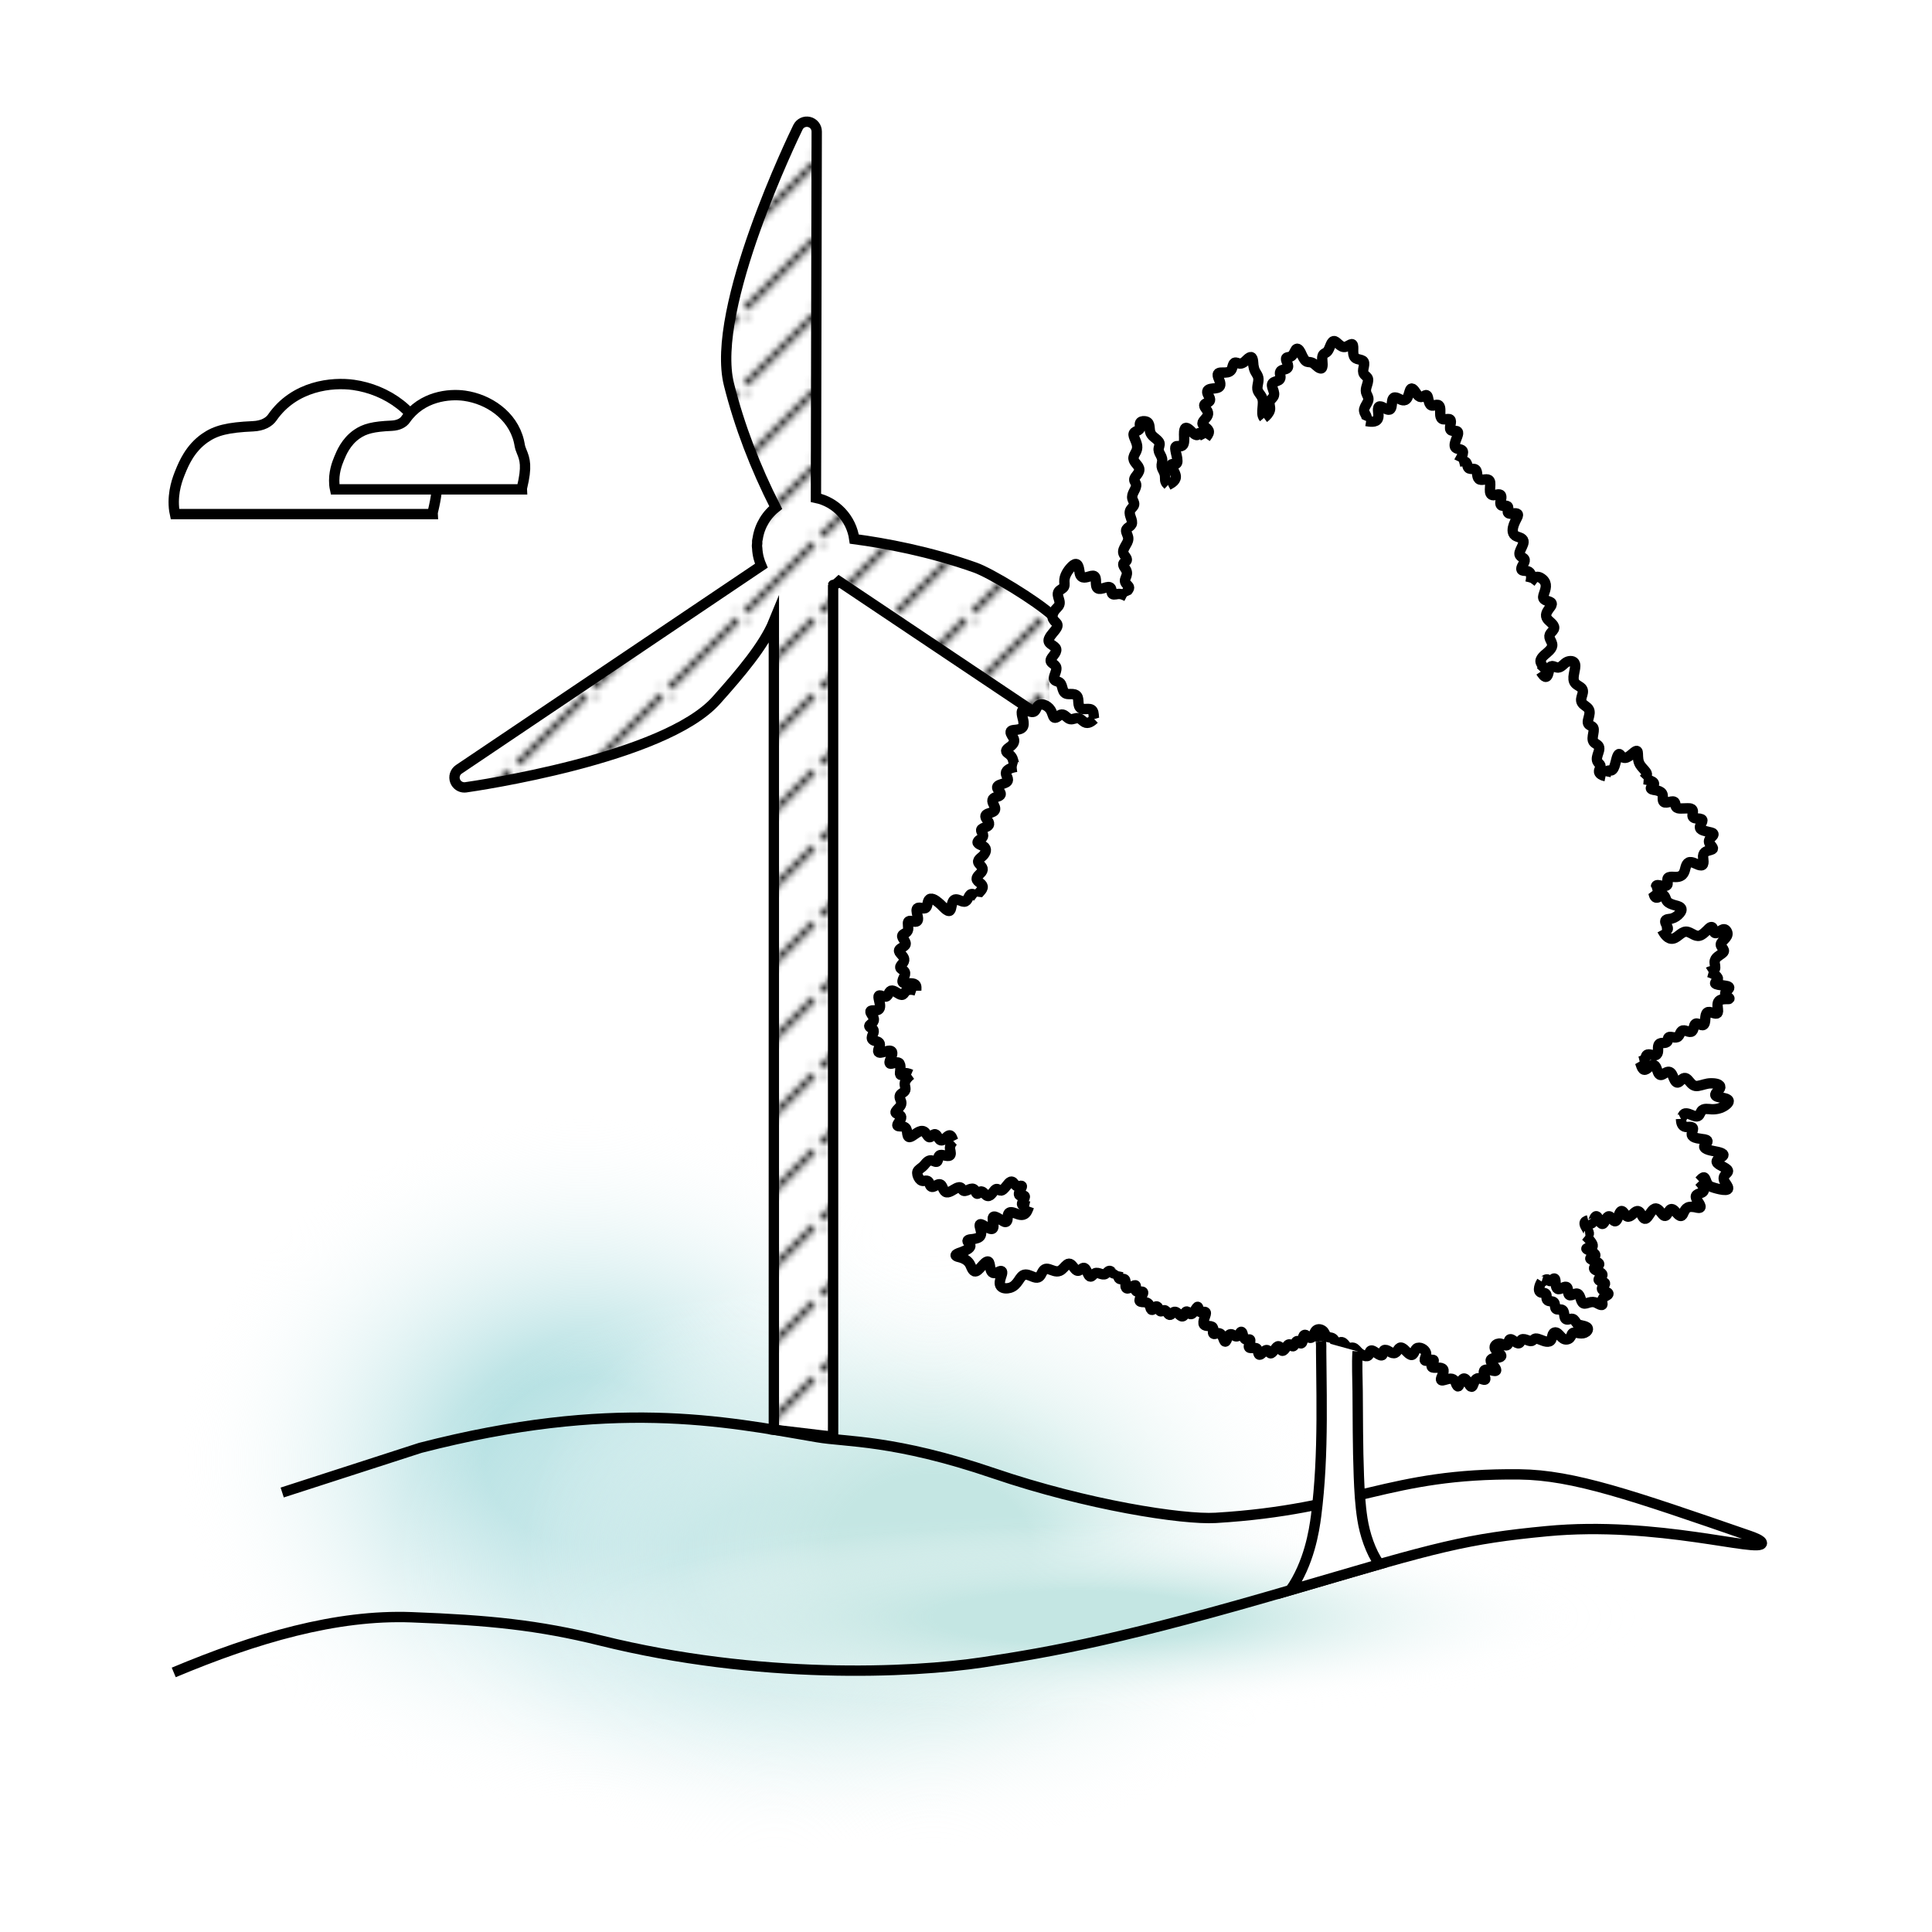 <?xml version="1.0" encoding="UTF-8"?> <!-- Generator: Adobe Illustrator 23.0.6, SVG Export Plug-In . SVG Version: 6.00 Build 0) --> <svg xmlns="http://www.w3.org/2000/svg" xmlns:xlink="http://www.w3.org/1999/xlink" version="1.1" id="Layer_1" x="0px" y="0px" viewBox="0 0 280 280" style="enable-background:new 0 0 280 280;" xml:space="preserve"> <style type="text/css"> .st0{fill:none;} .st1{fill:url(#SVGID_1_);} .st2{fill:url(#SVGID_2_);} .st3{fill:url(#SVGID_3_);} .st4{fill:url(#SVGID_4_);} .st5{fill:url(#SVGID_5_);} .st6{fill:url(#SVGID_6_);} .st7{fill:url(#SVGID_7_);} .st8{fill:url(#SVGID_8_);} .st9{fill:#FFFFFF;stroke:#000000;stroke-width:1.5;stroke-miterlimit:10;} .st10{fill:url(#SVGID_9_);stroke:#000000;stroke-width:1.5;stroke-miterlimit:10;} .st11{fill:url(#SVGID_10_);stroke:#000000;stroke-width:1.5;stroke-miterlimit:10;} .st12{fill:none;stroke:#000000;stroke-width:1.5;stroke-miterlimit:10;} .st13{fill:#FFFFFF;stroke:#000000;stroke-width:1.5;stroke-linejoin:round;stroke-miterlimit:10;} .st14{fill:#FFFFFF;stroke:#000000;stroke-width:1.5;stroke-linecap:round;stroke-linejoin:round;stroke-miterlimit:10;} .st15{fill:#FFFFFF;stroke:#000000;stroke-width:1.5;stroke-linejoin:bevel;stroke-miterlimit:10;} .st16{fill:url(#SVGID_11_);stroke:#000000;stroke-width:1.5;stroke-miterlimit:10;} .st17{fill:url(#SVGID_12_);stroke:#000000;stroke-width:1.5;stroke-miterlimit:10;} .st18{fill:url(#SVGID_13_);stroke:#000000;stroke-width:1.5;stroke-miterlimit:10;} .st19{fill:url(#SVGID_14_);stroke:#000000;stroke-width:1.5;stroke-miterlimit:10;} .st20{fill:url(#SVGID_15_);stroke:#000000;stroke-width:1.5;stroke-miterlimit:10;} .st21{fill:url(#SVGID_16_);stroke:#000000;stroke-width:1.5;stroke-miterlimit:10;} .st22{fill:url(#SVGID_17_);} .st23{fill:url(#SVGID_18_);} .st24{fill:url(#SVGID_19_);} .st25{fill:url(#SVGID_20_);} .st26{fill:url(#SVGID_21_);} .st27{fill:url(#SVGID_22_);} .st28{fill:url(#SVGID_23_);} .st29{fill:url(#SVGID_24_);} .st30{fill:url(#SVGID_25_);} .st31{fill:#FFFFFF;} .st32{fill:none;stroke:#000000;stroke-width:1.5;stroke-linecap:round;stroke-linejoin:round;stroke-miterlimit:10;} .st33{fill:url(#SVGID_26_);stroke:#000000;stroke-width:1.5;stroke-linecap:round;stroke-linejoin:round;stroke-miterlimit:10;} .st34{fill:url(#SVGID_27_);} .st35{fill:url(#SVGID_28_);} .st36{fill:url(#SVGID_29_);} .st37{fill:url(#SVGID_30_);} .st38{fill:url(#SVGID_31_);stroke:#000000;stroke-width:1.5;stroke-linecap:round;stroke-linejoin:round;stroke-miterlimit:10;} .st39{fill:url(#SVGID_32_);} .st40{fill:url(#SVGID_33_);} .st41{fill:url(#SVGID_34_);} .st42{fill:url(#SVGID_35_);} .st43{fill:url(#SVGID_36_);stroke:#000000;stroke-width:1.5;stroke-linecap:round;stroke-linejoin:round;stroke-miterlimit:10;} .st44{fill:url(#);stroke:#000000;stroke-width:1.5;stroke-linecap:round;stroke-linejoin:round;stroke-miterlimit:10;} .st45{fill:url(#SVGID_37_);} .st46{fill:url(#SVGID_38_);} .st47{fill:url(#SVGID_39_);} .st48{fill:url(#SVGID_40_);} .st49{fill:url(#SVGID_41_);stroke:#000000;stroke-width:1.5;stroke-linecap:round;stroke-linejoin:round;stroke-miterlimit:10;} .st50{fill:url(#SVGID_42_);} .st51{fill:url(#SVGID_43_);} .st52{fill:url(#SVGID_44_);} .st53{fill:url(#SVGID_45_);} .st54{fill:url(#SVGID_46_);stroke:#000000;stroke-width:1.5;stroke-miterlimit:10;} .st55{fill:url(#SVGID_47_);} .st56{fill:url(#SVGID_48_);} .st57{fill:url(#SVGID_49_);} .st58{fill:url(#SVGID_50_);} .st59{fill:url(#SVGID_51_);stroke:url(#SVGID_52_);stroke-miterlimit:10;} .st60{fill:url(#SVGID_53_);} .st61{fill:url(#SVGID_54_);} .st62{fill:url(#SVGID_55_);} .st63{fill:url(#SVGID_56_);} .st64{fill:url(#SVGID_57_);} .st65{fill:none;stroke:#231F20;stroke-width:1.5;stroke-linecap:round;stroke-linejoin:round;stroke-miterlimit:10;} .st66{fill:url(#SVGID_58_);stroke:#000000;stroke-width:1.5;stroke-miterlimit:10;} .st67{fill:url(#SVGID_59_);} .st68{fill:url(#SVGID_60_);} .st69{fill:url(#SVGID_61_);} .st70{fill:url(#SVGID_62_);} .st71{fill:url(#SVGID_63_);stroke:#000000;stroke-width:1.5;stroke-miterlimit:10;} .st72{fill:url(#SVGID_64_);} .st73{fill:url(#SVGID_65_);} .st74{fill:url(#SVGID_66_);} .st75{fill:url(#SVGID_67_);} .st76{fill:url(#New_Pattern_Swatch_4_copy_2);stroke:#000000;stroke-width:1.5;stroke-miterlimit:10;} .st77{fill:url(#SVGID_68_);} .st78{fill:url(#SVGID_69_);} .st79{fill:url(#SVGID_70_);} .st80{fill:url(#SVGID_71_);} .st81{fill:url(#SVGID_72_);stroke:#000000;stroke-width:1.5;stroke-linecap:round;stroke-linejoin:round;stroke-miterlimit:10;} .st82{fill:url(#SVGID_73_);stroke:#000000;stroke-width:1.5;stroke-linejoin:round;stroke-miterlimit:10;} .st83{fill:url(#SVGID_74_);stroke:#000000;stroke-width:1.5;stroke-linecap:round;stroke-linejoin:round;stroke-miterlimit:10;} .st84{fill:url(#SVGID_75_);stroke:#000000;stroke-width:1.5;stroke-linecap:round;stroke-linejoin:round;stroke-miterlimit:10;} .st85{fill:url(#SVGID_81_);} .st86{fill:url(#SVGID_82_);} .st87{fill:url(#SVGID_83_);} .st88{fill:url(#SVGID_84_);} .st89{fill:url(#SVGID_85_);} .st90{fill:url(#SVGID_86_);} .st91{fill:url(#SVGID_87_);} .st92{fill:url(#SVGID_88_);} .st93{fill:url(#New_Pattern_Swatch_4_copy_2);stroke:#000000;stroke-width:1.5;stroke-linecap:round;stroke-linejoin:round;stroke-miterlimit:10;} .st94{fill:url(#SVGID_89_);} .st95{fill:url(#SVGID_90_);} .st96{fill:url(#SVGID_91_);} .st97{fill:url(#SVGID_92_);} .st98{fill:url(#SVGID_93_);} .st99{fill:url(#SVGID_94_);} .st100{fill:url(#SVGID_95_);} .st101{fill:url(#SVGID_96_);} .st102{fill:none;stroke:#202556;stroke-width:1.5;stroke-linecap:round;stroke-linejoin:round;stroke-miterlimit:10;} .st103{fill:url(#SVGID_99_);} .st104{fill:url(#SVGID_100_);} .st105{fill:url(#SVGID_101_);} .st106{fill:url(#SVGID_102_);} .st107{fill:url(#SVGID_103_);} .st108{fill:url(#SVGID_104_);} .st109{fill:url(#SVGID_105_);} .st110{fill:url(#SVGID_106_);} .st111{fill:url(#SVGID_107_);stroke:#000000;stroke-width:1.5;stroke-linecap:round;stroke-linejoin:round;stroke-miterlimit:10;} .st112{fill:url(#SVGID_108_);stroke:#000000;stroke-width:1.5;stroke-linecap:round;stroke-linejoin:round;stroke-miterlimit:10;} .st113{fill:url(#SVGID_109_);} .st114{fill:url(#SVGID_110_);} .st115{fill:url(#SVGID_111_);} .st116{fill:url(#SVGID_112_);} .st117{fill:#FFFFFF;stroke:#000000;stroke-width:1.5;stroke-linecap:square;stroke-linejoin:round;stroke-miterlimit:10;} .st118{fill:url(#New_Pattern_Swatch_4_copy_2);stroke:#000000;stroke-width:1.5;stroke-linecap:square;stroke-miterlimit:10;} .st119{fill:none;stroke:#000000;stroke-width:1.5;stroke-linecap:square;stroke-linejoin:round;stroke-miterlimit:10;} </style> <pattern x="-300" width="10.111" height="10.111" patternUnits="userSpaceOnUse" id="New_Pattern_Swatch_4_copy_2" viewBox="0 -10.111 10.111 10.111" style="overflow:visible;"> <g> <rect x="0" y="-10.111" class="st0" width="10.111" height="10.111"></rect> <polygon points="10.111,-9.571 10.111,-10.111 9.571,-10.111 0,-0.54 0,0 0.54,0 "></polygon> <g> <polygon points="0,-9.576 0.535,-10.111 0,-10.111 "></polygon> <polygon points="9.573,0 10.111,0 10.111,-0.537 "></polygon> </g> </g> </pattern> <rect class="st0" width="280" height="280"></rect> <g> <radialGradient id="SVGID_1_" cx="2062.595" cy="143.711" r="59.298" gradientTransform="matrix(-1 0 0 0.851 2147.12 89.407)" gradientUnits="userSpaceOnUse"> <stop offset="0" style="stop-color:#AFDEE0"></stop> <stop offset="0.241" style="stop-color:#AFDEE0"></stop> <stop offset="1" style="stop-color:#FFFFFF;stop-opacity:0"></stop> </radialGradient> <ellipse class="st1" cx="84.526" cy="211.646" rx="59.298" ry="50.439"></ellipse> <radialGradient id="SVGID_2_" cx="2034.869" cy="-85.016" r="55.378" gradientTransform="matrix(-1 0 0 0.74 2147.12 290.478)" gradientUnits="userSpaceOnUse"> <stop offset="0" style="stop-color:#AFDEE0"></stop> <stop offset="0.241" style="stop-color:#AFDEE0"></stop> <stop offset="1" style="stop-color:#FFFFFF;stop-opacity:0"></stop> </radialGradient> <ellipse class="st2" cx="112.251" cy="227.536" rx="55.378" ry="40.999"></ellipse> <radialGradient id="SVGID_3_" cx="2011.897" cy="-89.429" r="59.298" gradientTransform="matrix(-1 0 0 0.74 2147.12 290.478)" gradientUnits="userSpaceOnUse"> <stop offset="0" style="stop-color:#C4E6E3"></stop> <stop offset="0.241" style="stop-color:#C4E6E3"></stop> <stop offset="1" style="stop-color:#FFFFFF;stop-opacity:0"></stop> </radialGradient> <ellipse class="st3" cx="135.223" cy="224.269" rx="59.298" ry="43.902"></ellipse> <radialGradient id="SVGID_4_" cx="1585.949" cy="-4345.344" r="66.484" gradientTransform="matrix(-1.3 0 0 0.239 2217.811 1272.904)" gradientUnits="userSpaceOnUse"> <stop offset="0" style="stop-color:#C4E6E3"></stop> <stop offset="0.241" style="stop-color:#C4E6E3"></stop> <stop offset="0.833" style="stop-color:#F9FCFC;stop-opacity:0.035"></stop> <stop offset="1" style="stop-color:#FFFFFF;stop-opacity:0"></stop> </radialGradient> <ellipse class="st4" cx="155.376" cy="235.632" rx="86.458" ry="15.87"></ellipse> </g> <g> <g> <path class="st9" d="M152.544,89.219c-2.387-2.181-8.961-6.16-11.198-6.955c-6.646-2.363-13.095-3.545-17.535-4.137 c-0.416-2.974-2.65-5.37-5.56-5.975l0.114-53.079c0.003-0.668-0.455-1.246-1.107-1.397c-0.649-0.153-1.316,0.165-1.61,0.764 c-0.523,1.068-12.77,26.294-9.998,37.295c1.509,5.998,3.799,11.982,6.764,17.811c-0.12,0.094-0.23,0.202-0.341,0.305 c-0.176,0.159-0.341,0.322-0.5,0.497c-0.15,0.163-0.29,0.332-0.425,0.512c-0.137,0.185-0.269,0.374-0.389,0.572 c-0.118,0.194-0.224,0.389-0.322,0.592c-0.105,0.212-0.195,0.431-0.279,0.653c-0.075,0.211-0.143,0.423-0.198,0.643 c-0.065,0.24-0.113,0.483-0.149,0.73c-0.02,0.12-0.059,0.228-0.072,0.35c-0.012,0.118,0.009,0.231,0.003,0.347 c-0.009,0.121-0.036,0.236-0.036,0.357c0,0.126,0.03,0.243,0.036,0.367c0.01,0.243,0.036,0.48,0.072,0.717 c0.036,0.233,0.081,0.458,0.14,0.686c0.059,0.22,0.126,0.436,0.201,0.649c0.059,0.156,0.108,0.316,0.176,0.468l-43.831,29.506 c-0.553,0.373-0.777,1.077-0.536,1.701c0.215,0.559,0.75,0.92,1.337,0.92c0.064,0,0.132-0.006,0.198-0.014 c1.179-0.166,28.752-4.154,36.311-12.611c3.485-3.899,6.912-7.939,8.342-11.445v117.158l8.588,1.022V84.777 c0-0.013,0.176-0.023,0.176-0.035c0.068-0.049,0.231-0.087,0.295-0.14c0.101-0.081,0.223-0.182,0.315-0.267 c0.026-0.022,0.074-0.038,0.095-0.059l30.578,20.48"></path> </g> </g> <g> <g> <pattern id="SVGID_5_" xlink:href="#New_Pattern_Swatch_4_copy_2" patternTransform="matrix(1 0 0 1 0.939 12.675)"> </pattern> <path class="st5" d="M151.82,89.522c-2.387-2.181-8.236-6.463-10.473-7.258c-6.646-2.363-13.095-3.545-17.535-4.137 c-0.416-2.974-2.65-5.37-5.56-5.975l0.114-53.079c0.003-0.668-0.455-1.246-1.107-1.397c-0.649-0.153-1.316,0.165-1.61,0.764 c-0.523,1.068-12.77,26.294-9.998,37.295c1.509,5.998,3.799,11.982,6.764,17.811c-0.12,0.094-0.23,0.202-0.341,0.305 c-0.176,0.159-0.341,0.322-0.5,0.497c-0.15,0.163-0.29,0.332-0.425,0.512c-0.137,0.185-0.269,0.374-0.389,0.572 c-0.118,0.194-0.224,0.389-0.322,0.592c-0.105,0.212-0.195,0.431-0.279,0.653c-0.075,0.211-0.143,0.423-0.198,0.643 c-0.065,0.24-0.113,0.483-0.149,0.73c-0.02,0.12-0.059,0.228-0.072,0.35c-0.012,0.118,0.009,0.231,0.003,0.347 c-0.009,0.121-0.036,0.236-0.036,0.357c0,0.126,0.03,0.243,0.036,0.367c0.01,0.243,0.036,0.48,0.072,0.717 c0.036,0.233,0.081,0.458,0.14,0.686c0.059,0.22,0.126,0.436,0.201,0.649c0.059,0.156,0.108,0.316,0.176,0.468l-43.831,29.506 c-0.553,0.373-0.777,1.077-0.536,1.701c0.215,0.559,0.75,0.92,1.337,0.92c0.064,0,0.132-0.006,0.198-0.014 c1.179-0.166,28.752-4.154,36.311-12.611c3.485-3.899,6.912-7.939,8.342-11.445v117.158l8.588,1.022V84.777 c0-0.013,0.176-0.023,0.176-0.035c0.068-0.049,0.231-0.087,0.295-0.14c0.101-0.081,0.223-0.182,0.315-0.267 c0.026-0.022,0.074-0.038,0.095-0.059l30.578,20.48"></path> </g> </g> <path class="st12" d="M25.18,242.382c11.887-4.985,23.533-8.412,34.483-7.998c11.216,0.424,18.313,1.124,27.393,3.374 c22.948,5.686,44.898,4.732,55.4,3.153c10.191-1.532,20.68-3.43,45.767-10.812c20.238-5.955,24.322-7.08,35.948-8.191 c16.046-1.533,31.011,3.227,31.176,1.745c0.047-0.423-1.282-0.892-1.83-1.081c-16.981-5.87-25.471-8.805-33.287-8.893 c-19.068-0.213-23.906,5.093-44.046,6.303c-4.747,0.285-18.613-1.841-32.156-6.458c-14.456-4.928-21.436-4.52-25.546-5.232 c-13.712-2.375-29.732-5.625-57.556,1.539l-20.026,6.476"></path> <g> <path class="st9" d="M25.359,74.504h37.346c-0.006-0.11-0.002-0.216,0.022-0.317c1.041-4.279,0.602-5.66-0.073-7.275 c-0.427-1.023-0.33-1.16-0.551-2.074c-1.255-5.193-6.088-8.379-10.856-9.054c-3.065-0.434-8.561,0.078-11.796,4.736 c-0.459,0.66-1.378,1.198-2.785,1.26c-3.663,0.161-5.386,0.596-6.965,1.697c-2.173,1.516-3.085,3.744-3.548,4.872 c-0.395,0.964-1.148,2.862-0.938,5.257C25.239,73.867,25.287,74.171,25.359,74.504z"></path> <path class="st9" d="M48.564,70.922h27.069c-0.004-0.08-0.001-0.157,0.016-0.23c0.754-3.101,0.436-4.102-0.053-5.273 c-0.31-0.742-0.239-0.841-0.399-1.503c-0.91-3.764-4.413-6.073-7.869-6.562c-2.222-0.314-6.205,0.057-8.55,3.433 c-0.332,0.479-0.999,0.868-2.019,0.913c-2.655,0.117-3.904,0.432-5.048,1.23c-1.575,1.099-2.236,2.713-2.571,3.532 c-0.286,0.699-0.832,2.075-0.68,3.81C48.477,70.46,48.511,70.681,48.564,70.922z"></path> </g> <g id="SPLINE_1687_"> <path class="st9" d="M246.239,171.192c0.175-0.165,0.347-0.42,0.568-0.525c0.218-0.109,0.297,0.069,0.373,0.254 c0.185,0.466,0.274,0.849,0.773,1.061c0.297,0.126,2.439,0.81,2.502,0.261c0.036-0.311-0.397-0.76-0.525-1.028 c-0.208-0.44-0.139-0.73,0.205-1.067c0.238-0.231,0.459-0.426,0.145-0.694c-0.297-0.254-0.684-0.403-1.011-0.605 c-0.208-0.129-0.601-0.35-0.443-0.644c0.172-0.321,0.621-0.423,0.866-0.671c0.42-0.423-0.922-0.618-1.153-0.674 c-0.311-0.076-1.656-0.245-1.547-0.753c0.05-0.241,0.595-0.539,0.443-0.79c-0.119-0.202-0.654-0.218-0.849-0.251 c-0.387-0.066-0.876-0.102-1.206-0.334c-0.446-0.311-0.017-0.753-0.017-1.147c0-0.403-0.783-0.221-1.048-0.254 c-0.598-0.083-0.668-0.671-0.694-1.173"></path> </g> <g id="SPLINE_1686_"> <path class="st9" d="M243.615,162.154c0.162-0.083,0.205-0.357,0.284-0.506c0.116-0.212,0.258-0.307,0.502-0.288 c0.466,0.04,0.879,0.337,1.335,0.426c0.562,0.109,0.592-0.373,0.833-0.747c0.317-0.489,1.048-0.288,1.533-0.274 c0.681,0.017,1.335-0.142,1.904-0.529c0.245-0.169,0.783-0.588,0.397-0.879c-0.321-0.238-0.853-0.248-1.229-0.34 c-0.284-0.069-0.74-0.159-0.525-0.535c0.162-0.284,0.76-0.648,0.658-1.024c-0.119-0.443-1.028-0.459-1.368-0.456 c-0.651,0.007-1.219,0.274-1.851,0.377c-0.585,0.096-0.896-0.225-1.243-0.644c-0.307-0.37-0.592-0.717-1.044-0.35 c-0.235,0.188-0.598,0.737-0.912,0.41c-0.281-0.291-0.37-0.77-0.575-1.114c-0.271-0.449-0.568-0.416-0.998-0.172 c-0.182,0.102-0.413,0.297-0.634,0.284c-0.221-0.013-0.324-0.231-0.403-0.41c-0.129-0.288-0.254-1.054-0.674-1.048 c-0.453,0.01-0.753,0.582-1.173,0.694c-0.496,0.135-0.621-0.886-0.793-1.186"></path> </g> <g id="SPLINE_1685_"> <path class="st9" d="M237.637,153.846c0.274-0.066,0.601-0.175,0.773-0.42c0.139-0.195,0.109-0.522,0.377-0.598 c0.393-0.109,0.995,0.327,1.332-0.007c0.307-0.301,0.093-0.942,0.228-1.319c0.202-0.568,0.849-0.195,1.226-0.466 c0.205-0.149,0.093-0.41,0.188-0.605c0.106-0.218,0.373-0.149,0.572-0.122c0.225,0.03,0.496,0.096,0.717,0.013 c0.245-0.089,0.337-0.337,0.443-0.552c0.089-0.178,0.175-0.38,0.387-0.43c0.238-0.056,0.522,0.086,0.747,0.149 c0.185,0.05,0.423,0.119,0.588-0.017c0.172-0.135,0.208-0.42,0.268-0.618c0.046-0.159,0.089-0.4,0.248-0.486 c0.212-0.116,0.519,0.073,0.717,0.142c0.205,0.073,0.393,0.132,0.532-0.073c0.165-0.241,0.139-0.654,0.172-0.932 c0.03-0.245,0.053-0.595,0.264-0.76c0.198-0.155,0.476-0.056,0.691,0.007c0.34,0.099,0.863,0.347,0.879-0.185 c0.013-0.436-0.175-0.948,0.033-1.362c0.208-0.41,0.806-0.403,1.2-0.416c0.063-0.003,0.373,0.026,0.413-0.036 c0.063-0.099-0.178-0.225-0.248-0.281c-0.139-0.112-0.347-0.268-0.354-0.466c-0.01-0.228,0.238-0.413,0.38-0.562 c0.112-0.119,0.284-0.261,0.152-0.413c-0.096-0.109-0.35-0.139-0.482-0.165c-0.443-0.089-0.945-0.079-1.371-0.238 c-0.436-0.165,0.311-0.469,0.271-0.78c-0.063-0.499-0.945-0.849-1.348-0.962"></path> </g> <g id="SPLINE_1684_"> <path class="st9" d="M247.633,140.881c0.248-0.155,0.717-0.139,0.882-0.403c0.165-0.268-0.02-0.724-0.017-1.018 c0.01-0.77,0.747-0.948,1.216-1.401c0.499-0.482-0.595-0.823-0.258-1.391c0.311-0.522,1.216-0.988,0.796-1.712 c-0.446-0.763-1.087,0.245-1.59,0.284c-0.479,0.036-0.218-0.985-0.691-0.879c-0.215,0.05-0.43,0.327-0.582,0.469 c-0.251,0.241-0.509,0.499-0.813,0.671c-0.734,0.41-1.259-0.231-1.93-0.436c-0.849-0.264-1.381,0.76-2.128,0.952 c-0.783,0.202-1.328-0.671-1.642-1.246"></path> </g> <g id="SPLINE_1683_"> <path class="st9" d="M240.882,134.768c0.278-0.033,0.929,0.175,0.826-0.288c-0.069-0.317-0.36-0.608-0.37-0.939 c-0.013-0.38,0.651-0.337,0.905-0.403c0.466-0.122,0.905-0.413,1.21-0.79c0.185-0.228,0.377-0.575,0.112-0.816 c-0.241-0.218-0.644-0.281-0.945-0.37c-0.373-0.116-0.787-0.245-1.034-0.565c-0.159-0.208-0.254-0.81-0.529-0.886 c-0.357-0.096-0.664,0.456-1.028,0.383c-0.35-0.073-0.334-0.737-0.516-0.978"></path> </g> <g id="SPLINE_1682_"> <path class="st9" d="M239.514,129.11c0.155-0.043,0.35-0.119,0.449-0.254c0.122-0.165-0.01-0.288,0.043-0.443 c0.079-0.228,0.456-0.102,0.641-0.076c0.241,0.033,0.525,0.106,0.77,0.05c0.344-0.076,0.274-0.4,0.248-0.681 c-0.02-0.235-0.043-0.473,0.212-0.572c0.281-0.109,0.654-0.033,0.948-0.033c0.714,0,1.107-0.225,1.332-0.909 c0.135-0.413,0.205-1.203,0.763-1.243c0.585-0.04,1.074,0.466,1.642,0.466c0.516,0,0.235-1.008,0.258-1.325 c0.056-0.717,0.635-0.753,1.2-0.945c0.185-0.063,0.288-0.119,0.195-0.314c-0.135-0.284-0.463-0.459-0.529-0.787 c-0.063-0.301,0.175-0.529,0.364-0.73c0.119-0.129,0.37-0.317,0.241-0.502c-0.099-0.142-0.43-0.182-0.582-0.221 c-0.274-0.069-0.555-0.122-0.82-0.218c-0.188-0.066-0.443-0.162-0.506-0.373c-0.086-0.281,0.162-0.595,0.268-0.839 c0.079-0.185,0.142-0.35-0.076-0.446c-0.271-0.122-0.621-0.059-0.905-0.126c-0.783-0.182-0.036-0.948-0.476-1.322 c-0.155-0.132-0.436-0.119-0.625-0.119c-0.334-0.003-0.671,0.036-1.005,0.026c-0.238-0.007-0.525-0.017-0.668-0.238 c-0.142-0.221-0.017-0.611-0.284-0.747c-0.403-0.202-1.411,0.473-1.59-0.135c-0.102-0.354,0.059-0.747-0.152-1.081 c-0.165-0.258-0.506-0.354-0.783-0.426c-0.188-0.05-0.664-0.066-0.8-0.228c-0.149-0.175,0.238-0.377,0.34-0.506 c0.473-0.592-1.067-0.853-1.411-0.879"></path> </g> <g id="SPLINE_1681_"> <path class="st9" d="M238.215,112.937c0.33-0.35,0.664-0.598,0.33-1.061c-0.271-0.373-0.625-0.671-0.866-1.067 c-0.294-0.489-0.291-1.024-0.311-1.576c-0.013-0.344-0.076-0.529-0.406-0.314c-0.519,0.34-1.315,1.358-1.94,0.704 c-0.155-0.162-0.334-0.532-0.522-0.221c-0.182,0.297-0.241,0.697-0.337,1.028c-0.102,0.354-0.198,0.866-0.476,1.134 c-0.218,0.208-0.446,0.04-0.681,0.149c-0.245,0.112-0.271,0.558-0.314,0.78"></path> </g> <g id="SPLINE_1680_"> <path class="st9" d="M232.693,112.494c-0.38-0.079-1.034-0.297-0.945-0.793c0.04-0.215,0.198-0.403,0.215-0.625 c0.017-0.218-0.139-0.334-0.278-0.479c-0.344-0.37-0.278-0.727-0.145-1.183c0.102-0.35,0.354-0.872,0.172-1.233 c-0.192-0.38-0.734-0.41-0.856-0.863c-0.112-0.426,0.063-0.905,0.102-1.332c0.017-0.169,0.033-0.373-0.053-0.529 c-0.109-0.202-0.34-0.254-0.525-0.36c-0.406-0.238-0.238-0.684-0.145-1.061c0.106-0.423,0.258-0.922-0.02-1.309 c-0.248-0.347-0.694-0.499-0.929-0.853c-0.502-0.75,0.664-1.652-0.235-2.29c-0.327-0.235-0.747-0.406-0.915-0.8 c-0.175-0.41-0.059-0.925,0.017-1.345c0.066-0.373,0.205-0.836,0.102-1.213c-0.135-0.496-0.747-0.473-1.13-0.307 c-0.453,0.195-0.81,0.82-1.325,0.833c-0.453,0.01-0.932-0.529-1.203,0.063c-0.162,0.35-0.139,0.905-0.4,1.2 c-0.304,0.344-0.763-0.456-0.905-0.668"></path> </g> <g id="SPLINE_1679_"> <path class="st9" d="M223.294,97.349c0.268-0.291,0.403-0.539,0.218-0.912c-0.135-0.278-0.337-0.522-0.205-0.843 c0.218-0.529,0.863-0.899,1.239-1.305c0.185-0.198,0.383-0.433,0.413-0.711c0.04-0.36-0.192-0.677-0.324-0.995 c-0.122-0.301-0.112-0.532,0.083-0.8c0.172-0.235,0.506-0.476,0.525-0.79c0.03-0.489-0.72-0.922-0.978-1.272 c-0.403-0.555-0.089-1.044,0.261-1.533c0.126-0.175,0.344-0.4,0.364-0.621c0.023-0.248-0.218-0.33-0.413-0.403 c-0.225-0.086-0.516-0.139-0.697-0.311c-0.212-0.202-0.119-0.492-0.036-0.737c0.261-0.773,0.552-1.507-0.149-2.151 c-0.241-0.221-0.598-0.42-0.939-0.347c-0.4,0.089-0.625,0.529-0.853,0.826"></path> </g> <g id="SPLINE_1678_"> <path class="st9" d="M221.801,84.444c0.109-0.43,0.231-1.107-0.093-1.477c-0.155-0.178-0.403-0.212-0.625-0.235 c-0.159-0.02-0.473,0.003-0.568-0.162c-0.155-0.264,0.307-0.856,0.397-1.1c0.215-0.568-0.188-0.568-0.545-0.872 c-0.337-0.288-0.043-0.796,0.099-1.117c0.142-0.327,0.482-0.876,0.268-1.233c-0.221-0.37-0.816-0.393-1.147-0.628 c-0.516-0.37-0.367-1.097-0.185-1.609c0.112-0.317,0.274-0.611,0.423-0.915c0.066-0.139,0.254-0.44,0.126-0.592 c-0.225-0.268-0.932,0.046-1.243-0.083c-0.463-0.195,0.076-0.787-0.215-1.048c-0.274-0.248-0.896,0.165-1.028-0.317 c-0.106-0.39,0.238-0.863,0.076-1.236c-0.152-0.347-0.796-0.056-1.074-0.05c-0.942,0.026-0.274-1.56-0.572-2.075 c-0.261-0.456-1.008-0.043-1.408-0.188c-0.492-0.178-0.327-0.935-0.525-1.315c-0.281-0.535-1.051,0.086-1.256-0.582 c-0.076-0.248-0.083-0.539-0.327-0.684c-0.261-0.155-0.658-0.076-0.932-0.003"></path> </g> <g id="SPLINE_1677_"> <path class="st9" d="M211.447,66.906c0.165-0.337,0.912-1.378,0.406-1.685c-0.34-0.208-0.988-0.089-1.024-0.621 c-0.033-0.453,0.238-0.939,0.373-1.358c0.053-0.162,0.142-0.387,0.106-0.562c-0.05-0.235-0.294-0.225-0.492-0.231 c-0.195-0.007-0.476,0.026-0.598-0.165s-0.033-0.519-0.007-0.724c0.026-0.188,0.102-0.453,0.033-0.641 c-0.083-0.228-0.317-0.192-0.522-0.178c-0.225,0.017-0.525,0.093-0.73-0.04c-0.195-0.122-0.231-0.387-0.254-0.595 c-0.04-0.34,0.096-1.104-0.198-1.352c-0.36-0.297-0.925,0.311-1.272-0.142c-0.139-0.182-0.188-0.44-0.245-0.658 c-0.043-0.175-0.069-0.512-0.215-0.638c-0.165-0.142-0.36,0.046-0.516,0.129c-0.254,0.132-0.463,0.145-0.687-0.04 c-0.344-0.284-0.502-0.81-0.872-1.051c-0.34-0.221-0.443,0.413-0.516,0.638c-0.119,0.36-0.261,0.981-0.724,1.021 c-0.479,0.043-0.863-0.406-1.325-0.41c-0.443-0.003-0.416,0.704-0.459,1.011c-0.026,0.205-0.043,0.509-0.195,0.668 c-0.162,0.169-0.397,0.086-0.588,0.01c-0.248-0.099-1.015-0.674-1.16-0.235c-0.169,0.512,0.155,1.107-0.069,1.619 c-0.264,0.608-1.196,0.423-1.705,0.34"></path> </g> <g id="SPLINE_1676_"> <path class="st9" d="M197.99,61.027c0.182-0.387,0.093-0.658-0.112-1.008c-0.202-0.347-0.251-0.615-0.079-0.988 c0.135-0.301,0.337-0.572,0.456-0.882c0.149-0.383,0.007-0.651-0.165-0.995c-0.367-0.737,0.122-1.289,0.182-2.022 c0.03-0.35-0.172-0.506-0.413-0.717c-0.297-0.261-0.337-0.532-0.281-0.909c0.043-0.291,0.152-0.598,0.119-0.896 c-0.036-0.334-0.301-0.406-0.588-0.479c-0.264-0.066-0.572-0.112-0.763-0.324c-0.215-0.235-0.228-0.608-0.238-0.909 c-0.01-0.271,0.036-0.575-0.03-0.839c-0.063-0.258-0.225-0.192-0.42-0.096c-0.288,0.142-0.578,0.357-0.915,0.327 c-0.344-0.033-0.621-0.314-0.869-0.525c-0.145-0.126-0.37-0.367-0.588-0.327c-0.254,0.05-0.387,0.446-0.476,0.644 c-0.122,0.278-0.221,0.595-0.416,0.839c-0.208,0.261-0.598,0.284-0.707,0.625c-0.178,0.542,0.093,1.153-0.069,1.695 c-0.159,0.525-0.991-0.377-1.193-0.525c-0.304-0.221-0.519-0.225-0.879-0.261c-0.41-0.04-0.615-0.522-0.79-0.843 c-0.149-0.278-0.35-0.899-0.658-1.044c-0.254-0.116-0.364,0.221-0.463,0.406c-0.152,0.291-0.307,0.608-0.634,0.727 c-0.248,0.093-0.674,0.017-0.615,0.387c0.079,0.496,0.658,1.157-0.063,1.408c-0.245,0.086-0.638,0.093-0.77,0.357 c-0.169,0.33,0.155,0.753-0.05,1.084c-0.175,0.284-0.611,0.304-0.882,0.449c-0.314,0.172-0.311,0.43-0.225,0.75 c0.099,0.364,0.33,0.773,0.235,1.16c-0.089,0.357-0.443,0.532-0.588,0.849c-0.185,0.406,0.119,0.869-0.003,1.299 c-0.129,0.453-0.499,0.843-0.866,1.12"></path> </g> <g id="SPLINE_1675_"> <path class="st9" d="M183.179,60.567c-0.311-0.367-0.228-0.968-0.195-1.408c0.04-0.522,0.139-1.114-0.106-1.603 c-0.241-0.489-0.681-0.77-0.651-1.368c0.026-0.562,0.297-1.14,0.059-1.689c-0.102-0.241-0.264-0.453-0.383-0.684 c-0.139-0.271-0.208-0.558-0.254-0.859c-0.036-0.238-0.013-1.094-0.311-1.196c-0.284-0.099-0.8,0.545-1.001,0.691 c-0.195,0.139-0.4,0.258-0.648,0.248c-0.218-0.007-0.542-0.225-0.75-0.129c-0.288,0.132-0.314,0.78-0.482,1.034 c-0.278,0.423-0.8,0.39-1.252,0.393c-0.33,0.003-0.787-0.026-0.717,0.423c0.066,0.423,0.344,0.793,0.367,1.226 c0.056,0.945-1.457,0.42-1.837,0.948c-0.218,0.301,0.218,0.829,0.314,1.117c0.175,0.512-0.258,0.575-0.618,0.78 c-0.486,0.271,0.132,0.787,0.288,1.107c0.271,0.565-0.205,0.925-0.525,1.332c-0.126,0.159-0.261,0.34-0.178,0.549 c0.086,0.212,0.327,0.357,0.492,0.499c0.178,0.155,0.403,0.337,0.406,0.595c0.007,0.34-0.314,0.661-0.492,0.925"></path> </g> <g id="SPLINE_1674_"> <path class="st9" d="M174.705,63.492c-0.132-0.258-0.377-0.532-0.635-0.671c-0.079-0.04-0.185-0.099-0.278-0.066 c-0.132,0.05-0.142,0.231-0.264,0.284c-0.311,0.132-0.856-0.539-1.064-0.711c-0.238-0.195-0.658-0.562-0.787-0.089 c-0.126,0.459-0.04,0.991-0.059,1.464c-0.02,0.44-0.036,0.985-0.598,0.978c-0.182-0.003-0.486-0.116-0.625,0.053 c-0.112,0.132-0.05,0.41-0.026,0.558c0.076,0.499,0.264,0.998,0.264,1.507c0,0.182-0.02,0.36-0.202,0.443 c-0.169,0.079-0.572-0.059-0.687,0.093c-0.102,0.132,0.119,0.443,0.175,0.552c0.162,0.304,0.354,0.605,0.446,0.942 c0.215,0.777-0.509,1.163-1.091,1.474"></path> </g> <g id="SPLINE_1673_"> <path class="st9" d="M169.279,70.296c-0.34-0.324-0.44-0.545-0.426-1.018c0.013-0.459-0.093-0.767-0.314-1.167 c-0.198-0.36-0.225-0.615-0.135-1.018c0.102-0.456,0.01-0.76-0.212-1.17c-0.178-0.327-0.34-0.625-0.251-1.008 c0.079-0.347,0.231-0.621-0.02-0.935c-0.406-0.509-1.094-0.753-1.246-1.447c-0.139-0.638,0.063-1.434-0.829-1.487 c-0.248-0.017-0.565,0.03-0.634,0.304c-0.079,0.301,0.159,0.621-0.086,0.886c-0.188,0.202-0.502,0.231-0.701,0.42 c-0.228,0.215-0.132,0.496-0.033,0.753c0.261,0.681,0.615,1.249,0.291,1.98c-0.126,0.281-0.324,0.549-0.393,0.853 c-0.076,0.327,0.076,0.585,0.271,0.839c0.182,0.238,0.426,0.469,0.522,0.76c0.112,0.337-0.063,0.628-0.254,0.899 c-0.145,0.208-0.413,0.469-0.44,0.737c-0.03,0.327,0.317,0.535,0.278,0.886c-0.073,0.671-0.73,1.2-0.549,1.917 c0.069,0.268,0.304,0.555,0.251,0.846c-0.053,0.291-0.364,0.489-0.509,0.734c-0.39,0.641,0.238,1.272,0.195,1.927 c-0.043,0.631-1.024,0.611-0.82,1.315c0.099,0.337,0.301,0.644,0.281,1.011c-0.023,0.37-0.251,0.701-0.426,1.015 c-0.182,0.321-0.39,0.684-0.271,1.064c0.096,0.307,0.466,0.582,0.492,0.896c0.03,0.321-0.43,0.334-0.509,0.608 c-0.083,0.291,0.284,0.671,0.403,0.912c0.202,0.41,0.116,0.724-0.059,1.124c-0.162,0.38-0.159,0.625,0.132,0.935 c0.205,0.221,0.492,0.406,0.284,0.714c-0.251,0.373-0.486,0.558-0.268,1.044"></path> </g> <g id="SPLINE_1672_"> <path class="st9" d="M163.298,86.427c-0.453-0.231-0.849-0.406-1.368-0.334c-0.321,0.046-0.727,0.195-0.82-0.221 c-0.056-0.254,0.02-0.674-0.297-0.773c-0.264-0.079-0.638,0.083-0.892,0.145c-0.245,0.059-0.601,0.172-0.833,0.02 c-0.238-0.155-0.238-0.539-0.254-0.787c-0.017-0.268,0.02-0.628-0.126-0.866c-0.152-0.248-0.459-0.165-0.697-0.102 c-0.585,0.152-1.233,0.446-1.49-0.301c-0.112-0.324-0.116-1.434-0.582-1.464c-0.251-0.017-0.512,0.245-0.674,0.406 c-0.278,0.278-0.516,0.605-0.701,0.948c-0.208,0.383-0.324,0.777-0.307,1.216c0.013,0.344,0.089,0.654-0.198,0.905 c-0.264,0.231-0.664,0.354-0.734,0.744c-0.066,0.377,0.139,0.777,0.215,1.137c0.089,0.42-0.036,0.681-0.337,0.978 c-0.324,0.324-0.605,0.668-0.658,1.14c-0.05,0.443,0.165,0.681,0.466,0.965c0.258,0.241,0.317,0.463,0.149,0.777 c-0.314,0.575-0.889,1.001-1.134,1.616c-0.274,0.701,0.598,0.872,0.942,1.295c0.416,0.509-0.403,1.176-0.625,1.603 c-0.35,0.674,0.697,0.714,0.75,1.325c0.03,0.35-0.142,0.711-0.245,1.034c-0.076,0.241-0.218,0.582,0.036,0.763 c0.311,0.221,0.681,0.155,0.886,0.539c0.169,0.314,0.195,0.684,0.347,1.005c0.37,0.783,1.236,0.221,1.821,0.595 c0.555,0.357,0.172,1.309,0.565,1.785c0.443,0.535,1.447-0.069,1.834,0.469c0.228,0.321,0.135,0.856,0.245,1.226"></path> </g> <g id="SPLINE_1671_"> <path class="st9" d="M158.578,104.212c-0.357,0.344-0.879,0.74-1.381,0.459c-0.377-0.212-0.651-0.658-1.133-0.598 c-0.496,0.063-0.82,0.34-1.282,0.003c-0.311-0.228-0.628-0.641-1.061-0.496c-0.251,0.086-0.661,0.568-0.932,0.42 c-0.122-0.069-0.175-0.288-0.221-0.403c-0.093-0.241-0.172-0.486-0.307-0.707c-0.406-0.668-1.57-1.236-2.013-0.327 c-0.169,0.344-0.278,0.677-0.727,0.618c-0.377-0.05-0.717-0.264-1.094-0.301c-0.654-0.059-0.175,1.206-0.126,1.533 c0.05,0.317,0.109,0.74-0.116,1.008c-0.231,0.278-0.671,0.311-1.001,0.357c-0.205,0.026-0.661,0.017-0.714,0.281 c-0.056,0.291,0.36,0.734,0.453,1.001c0.165,0.473-0.089,0.79-0.436,1.087c-0.185,0.155-0.747,0.453-0.654,0.753 c0.053,0.169,0.284,0.294,0.41,0.397c0.212,0.175,0.383,0.364,0.496,0.615c0.145,0.327,0.182,1.094,0.595,1.219"></path> </g> <g id="SPLINE_1670_"> <path class="st9" d="M147.333,111.136c-0.469,0.056-1.097,0.205-1.418,0.582c-0.377,0.443,0.172,0.849,0.159,1.309 c-0.017,0.707-1.887,0.512-1.507,1.282c0.119,0.241,0.654,0.654,0.4,0.932c-0.268,0.294-0.82,0.215-1.064,0.555 s0.178,0.866,0.281,1.193c0.145,0.456-0.126,0.628-0.522,0.773c-0.264,0.096-0.872,0.188-0.846,0.565 c0.03,0.403,0.582,0.707,0.525,1.127c-0.046,0.357-0.658,0.453-0.919,0.592c-0.542,0.288,0.073,0.644,0.063,1.058 c-0.013,0.469-0.671,0.532-0.8,0.909c-0.106,0.307,0.664,0.516,0.856,0.635c0.575,0.36,0.321,0.948-0.069,1.362 c-0.291,0.307-0.968,0.641-0.608,1.12c0.334,0.44,0.813,0.72,0.38,1.276c-0.218,0.281-0.872,0.714-0.651,1.13 c0.212,0.393,0.942,0.582,0.81,1.13c-0.119,0.489-0.747,0.783-0.813,1.276"></path> </g> <g id="SPLINE_1669_"> <path class="st9" d="M141.596,129.936c-0.212-0.159-0.539-0.436-0.829-0.357c-0.231,0.063-0.337,0.354-0.44,0.542 c-0.099,0.182-0.208,0.426-0.406,0.519c-0.231,0.106-0.506-0.023-0.724-0.109c-0.466-0.185-0.899-0.377-1.13,0.192 c-0.083,0.205-0.126,0.423-0.178,0.638c-0.043,0.175-0.069,0.476-0.212,0.608c-0.321,0.297-1.13-0.694-1.355-0.886 c-0.334-0.284-0.968-0.915-1.467-0.826c-0.43,0.079-0.393,0.826-0.552,1.133c-0.284,0.552-0.81,0.056-1.239,0.182 c-0.701,0.205,0.578,2.016-0.426,2.009c-0.357-0.003-1.041-0.37-1.054,0.212c-0.013,0.542,0.225,1.038-0.311,1.408 c-0.149,0.102-0.42,0.188-0.499,0.367c-0.093,0.212,0.116,0.449,0.221,0.615c0.119,0.182,0.311,0.43,0.254,0.661 c-0.05,0.212-0.291,0.34-0.459,0.449c-0.155,0.102-0.42,0.218-0.482,0.41c-0.069,0.198,0.122,0.393,0.241,0.532 c0.357,0.42,0.711,0.757,0.34,1.295c-0.119,0.172-0.453,0.443-0.416,0.681c0.033,0.221,0.367,0.337,0.512,0.473 c0.492,0.453-0.116,0.981-0.185,1.481c-0.069,0.492,0.826,0.337,1.117,0.347c0.221,0.007,0.519,0.007,0.701,0.155 c0.261,0.208,0.169,0.628,0.172,0.919"></path> </g> <g id="SPLINE_1668_"> <path class="st9" d="M132.789,143.581c-0.525-0.185-1.266-0.284-1.646,0.215c-0.129,0.172-0.225,0.4-0.476,0.387 c-0.218-0.01-0.449-0.182-0.635-0.291c-0.36-0.208-0.849-0.575-1.143-0.102c-0.116,0.185-0.175,0.443-0.354,0.582 c-0.195,0.152-0.449,0.053-0.661-0.01c-0.129-0.04-0.383-0.169-0.499-0.053c-0.096,0.096-0.033,0.337-0.017,0.446 c0.066,0.406,0.281,0.942,0.135,1.352c-0.155,0.436-0.747,0.297-1.104,0.334c-0.522,0.053-0.059,0.555,0.083,0.813 c0.106,0.198,0.225,0.43,0.162,0.658c-0.063,0.231-0.284,0.38-0.453,0.529c-0.106,0.093-0.254,0.182-0.178,0.33 c0.093,0.182,0.406,0.241,0.529,0.41c0.324,0.446-0.314,0.925-0.155,1.375c0.135,0.387,0.793,0.268,1.041,0.558 c0.297,0.354-0.172,0.846-0.145,1.226c0.026,0.383,0.598,0.169,0.833,0.112c0.264-0.063,0.859-0.297,1.104-0.089 c0.261,0.218-0.056,0.846-0.139,1.091c-0.05,0.145-0.195,0.436-0.139,0.598c0.059,0.175,0.241,0.112,0.39,0.076 c0.413-0.102,1.001-0.383,1.134,0.208c0.056,0.251,0.036,0.519,0.023,0.773c-0.007,0.152-0.086,0.479-0.007,0.618 c0.102,0.178,0.34-0.069,0.482-0.129c0.367-0.155,0.744-0.01,1.087,0.142"></path> </g> <g id="SPLINE_1667_"> <path class="st9" d="M132.045,155.749c-0.383,0.274-0.773,0.681-0.905,1.147c-0.112,0.393,0.238,0.896-0.013,1.229 c-0.198,0.264-0.684,0.37-0.734,0.74c-0.053,0.4,0.327,0.734,0.215,1.153c-0.093,0.357-0.43,0.611-0.658,0.879 c-0.228,0.268-0.221,0.413,0.109,0.559c0.254,0.112,0.611,0.205,0.542,0.552c-0.066,0.327-0.344,0.588-0.492,0.876 c-0.155,0.304,0.026,0.337,0.311,0.35c0.35,0.017,0.753,0.003,0.932,0.367c0.152,0.311,0.096,0.674,0.212,0.991 c0.106,0.288,0.311,0.225,0.542,0.106c0.463-0.241,1.223-1.015,1.791-0.72c0.294,0.152,0.403,0.489,0.615,0.72 c0.261,0.284,0.459,0.003,0.684-0.188c0.697-0.592,0.701,1.001,1.395,0.74c0.354-0.132,0.555-0.519,0.896-0.674 c0.426-0.195,0.545,0.516,0.681,0.787"></path> </g> <g id="SPLINE_1666_"> <path class="st9" d="M138.165,165.366c-0.288,0.258-0.473,0.608-0.489,0.995c-0.01,0.291,0.188,0.734,0.066,1.005 c-0.175,0.383-1.134-0.059-1.467,0.03c-0.512,0.139-0.122,1.13-0.711,0.968c-0.311-0.086-0.582-0.281-0.912-0.152 c-0.317,0.122-0.535,0.44-0.75,0.687c-0.241,0.281-0.568,0.443-0.816,0.707c-0.221,0.235-0.162,0.559-0.053,0.839 c0.106,0.274,0.291,0.588,0.588,0.684c0.288,0.093,0.671-0.139,0.912,0.086c0.198,0.185,0.175,0.529,0.37,0.717 c0.202,0.192,0.482,0.01,0.687-0.096c0.208-0.106,0.502-0.297,0.734-0.159c0.202,0.122,0.281,0.43,0.38,0.628 c0.106,0.212,0.228,0.453,0.486,0.492c0.248,0.04,0.519-0.106,0.73-0.212c0.321-0.159,1.048-0.75,1.391-0.41 c0.195,0.195,0.195,0.473,0.539,0.423c0.294-0.043,0.555-0.225,0.843-0.297c0.297-0.076,0.482-0.007,0.638,0.264 c0.086,0.152,0.145,0.499,0.364,0.44c0.254-0.073,0.307-0.433,0.631-0.307c0.251,0.096,0.406,0.397,0.625,0.549 c0.525,0.357,0.892-0.446,1.196-0.757c0.215-0.221,0.347-0.221,0.605-0.059c0.248,0.159,0.403,0.162,0.628-0.03 c0.218-0.185,0.39-0.426,0.572-0.644c0.139-0.162,0.324-0.436,0.542-0.499c0.288-0.083,0.44,0.245,0.598,0.423 c0.109,0.126,0.221,0.241,0.397,0.261c0.165,0.02,0.301-0.076,0.459-0.089c0.284-0.02,0.099,0.241,0.023,0.416 c-0.102,0.221-0.321,0.549-0.297,0.806c0.026,0.314,0.436,0.178,0.648,0.198c0.33,0.033,0.192,0.291,0.089,0.512 c-0.093,0.195-0.377,0.578-0.271,0.8c0.129,0.268,0.757,0.205,0.998,0.261"></path> </g> <g id="SPLINE_1665_"> <path class="st9" d="M149.13,174.85c-0.159,0.433-0.34,1.064-0.849,1.196c-0.469,0.122-1.001-0.192-1.444-0.311 c-0.466-0.126-0.714-0.036-0.783,0.463c-0.036,0.258,0.036,0.922-0.354,0.912c-0.363-0.007-1.537-1.124-1.778-0.704 c-0.212,0.367,0.469,1.933-0.393,1.685c-0.4-0.116-0.75-0.383-1.117-0.568c-0.304-0.152-0.489-0.172-0.413,0.221 c0.079,0.403,0.311,0.912,0.119,1.315c-0.175,0.37-0.694,0.449-1.051,0.509c-0.172,0.03-0.806,0.033-0.843,0.264 c-0.023,0.149,0.278,0.383,0.347,0.509c0.096,0.178,0.086,0.321-0.046,0.473c-0.264,0.304-0.737,0.466-1.097,0.621 c-0.182,0.079-0.843,0.245-0.922,0.456c-0.079,0.212,0.628,0.324,0.763,0.37c0.522,0.172,0.958,0.416,1.262,0.889 c0.185,0.288,0.347,0.962,0.691,1.097c0.311,0.122,0.671-0.324,0.856-0.512c0.278-0.281,0.562-0.701,0.922-0.879 c0.357-0.175,0.41,0.281,0.459,0.539c0.063,0.321,0.089,0.935,0.449,1.081c0.192,0.076,0.43-0.013,0.615-0.076 c0.142-0.05,0.449-0.241,0.605-0.188c0.268,0.093-0.02,0.717-0.069,0.896c-0.109,0.393-0.304,0.972,0,1.325 c0.307,0.354,0.902,0.324,1.309,0.208c0.565-0.162,0.925-0.572,1.246-1.044c0.245-0.364,0.512-0.866,1.008-0.876 c0.522-0.01,0.985,0.347,1.487,0.433c0.535,0.089,0.711-0.33,0.922-0.737c0.238-0.453,0.476-0.631,0.988-0.482 c0.486,0.142,1.031,0.466,1.543,0.258c0.456-0.185,0.701-0.651,1.081-0.935c0.416-0.311,0.694,0.083,0.948,0.4 c0.129,0.162,0.264,0.367,0.453,0.466c0.231,0.126,0.413-0.017,0.605-0.152c0.149-0.106,0.317-0.284,0.516-0.202 c0.169,0.073,0.274,0.334,0.35,0.482c0.116,0.231,0.311,0.932,0.668,0.724c0.198-0.116,0.311-0.347,0.525-0.446 c0.251-0.116,0.519-0.01,0.763,0.066c0.238,0.073,0.476,0.162,0.714,0.046c0.208-0.099,0.364-0.43,0.595-0.456 c0.231-0.03,0.38,0.288,0.575,0.364c0.278,0.112,0.558-0.093,0.714-0.317"></path> </g> <g id="SPLINE_1664_"> <path class="st9" d="M162.068,184.239c-0.056,0.288-0.079,0.654,0.043,0.929c0.155,0.357,0.423,0.162,0.717,0.182 c0.522,0.033,0.152,0.958,0.357,1.272c0.235,0.364,0.948-0.258,1.216-0.334c0.225-0.063,0.225,0.05,0.202,0.254 c-0.026,0.235-0.126,0.532,0.152,0.638c0.297,0.112,1.147-0.225,0.863,0.367c-0.116,0.241-0.757,0.945-0.317,1.107 c0.248,0.089,0.545,0.026,0.8,0.099c0.334,0.093,0.473,0.327,0.588,0.638c0.053,0.139,0.089,0.456,0.278,0.449 c0.218-0.01,0.36-0.446,0.578-0.502c0.238-0.063,0.327,0.241,0.413,0.41c0.165,0.324,0.225,0.383,0.555,0.212 c0.307-0.159,0.413-0.046,0.611,0.208c0.142,0.182,0.294,0.506,0.559,0.354c0.218-0.122,0.334-0.44,0.625-0.403 c0.261,0.033,0.486,0.327,0.681,0.482c0.169,0.135,0.347,0.278,0.535,0.102c0.142-0.132,0.215-0.565,0.41-0.625 c0.202-0.063,0.354,0.268,0.519,0.344c0.251,0.116,0.423-0.109,0.562-0.291c0.152-0.198,0.264-0.426,0.42-0.621 c0.152-0.192,0.198-0.126,0.248,0.086c0.053,0.225,0.073,0.516,0.337,0.585c0.195,0.05,0.588-0.172,0.717,0.026 c0.083,0.129-0.056,0.436-0.093,0.562c-0.083,0.271-0.192,0.545-0.225,0.829c-0.076,0.661,0.578,0.525,1.031,0.608 c0.291,0.053,0.393,0.198,0.39,0.496c-0.003,0.202-0.145,0.558,0.102,0.625c0.106,0.026,0.281-0.063,0.383-0.083 c0.162-0.033,0.334-0.056,0.486,0.023c0.245,0.126,0.367,0.44,0.473,0.674c0.046,0.099,0.145,0.476,0.278,0.496 c0.152,0.023,0.261-0.38,0.304-0.479c0.083-0.185,0.185-0.492,0.393-0.575c0.274-0.106,0.542,0.195,0.787,0.274 c0.281,0.089,0.43-0.076,0.578-0.301c0.083-0.122,0.185-0.436,0.34-0.314c0.129,0.099,0.162,0.486,0.218,0.631 c0.109,0.284,0.245,0.496,0.585,0.476c0.212-0.013,0.463-0.129,0.433,0.175c-0.026,0.271-0.205,0.516-0.212,0.79 c-0.013,0.529,0.915,0.007,1.196,0.367c0.225,0.291,0.079,1.167,0.611,0.74c0.198-0.159,0.367-0.37,0.585-0.499 c0.278-0.162,0.38-0.007,0.539,0.218c0.139,0.192,0.228,0.274,0.423,0.109c0.208-0.175,0.354-0.433,0.529-0.638 c0.102-0.122,0.264-0.354,0.453-0.301c0.235,0.066,0.254,0.469,0.423,0.611c0.314,0.268,0.707-0.648,0.919-0.81 c0.238-0.185,0.357-0.003,0.552,0.139c0.258,0.188,0.347-0.076,0.459-0.288c0.089-0.172,0.188-0.469,0.423-0.4 c0.172,0.053,0.327,0.446,0.525,0.307c0.314-0.221,0.053-1.024,0.433-1.2c0.202-0.096,0.479,0.268,0.631,0.357 c0.307,0.185,0.509-0.02,0.661-0.294c0.162-0.288,0.188-0.644,0.512-0.813c0.337-0.175,0.777,0.007,0.995,0.284 c0.208,0.264,0.231,0.674,0.598,0.773c0.377,0.102,0.664,0.033,0.899,0.403c0.126,0.198,0.198,0.522,0.486,0.489 c0.34-0.04,0.519-0.314,0.856-0.04c0.228,0.185,0.364,0.459,0.572,0.661c0.294,0.284,0.499-0.056,0.836,0.033 c0.344,0.089,0.522,0.426,0.767,0.648c0.254,0.228,0.585,0.43,0.912,0.529c0.245,0.073,0.476,0.083,0.611-0.165 c0.102-0.185,0.086-0.578,0.35-0.611c0.192-0.023,0.433,0.165,0.585,0.258c0.231,0.142,0.459,0.327,0.714,0.42 c0.605,0.221,0.215-0.74,0.677-0.763c0.499-0.026,0.952,0.648,1.474,0.433c0.41-0.169,0.479-0.995,1.024-0.717 c0.469,0.238,0.74,0.79,1.223,0.991c0.473,0.198,0.555-0.697,0.849-0.912c0.453-0.33,1.229,0.129,1.371,0.605 c0.093,0.311-0.076,0.592-0.159,0.882c-0.079,0.278,0.043,0.314,0.294,0.281c0.251-0.03,0.496-0.122,0.75-0.135 c0.248-0.01,0.288,0.076,0.195,0.294c-0.079,0.182-0.297,0.43-0.271,0.638c0.026,0.215,0.291,0.212,0.459,0.221 c0.347,0.02,1.2-0.126,1.276,0.37c0.036,0.245-0.096,0.525-0.178,0.75c-0.053,0.142-0.251,0.489-0.169,0.641 c0.079,0.152,0.34,0.05,0.466,0.017c0.297-0.076,0.598-0.188,0.909-0.188c0.281,0.003,0.476,0.119,0.631,0.35 c0.135,0.202,0.169,0.532,0.334,0.701c0.122,0.126,0.165,0.066,0.258-0.083c0.142-0.225,0.228-0.482,0.373-0.704 c0.093-0.142,0.221-0.337,0.416-0.284c0.215,0.056,0.373,0.364,0.479,0.529c0.139,0.215,0.469,0.985,0.717,0.516 c0.212-0.403,0.264-1.107,0.856-1.087c0.271,0.01,0.502,0.172,0.767,0.212c0.251,0.036,0.212-0.126,0.162-0.324 c-0.089-0.357-0.443-1.074,0.149-1.133c0.245-0.026,0.502,0.04,0.74,0.086c0.149,0.026,0.516,0.162,0.664,0.076 c0.248-0.139-0.38-0.79-0.482-0.939c-0.102-0.152-0.274-0.373-0.258-0.568c0.02-0.218,0.258-0.284,0.44-0.327 c0.205-0.05,1.12-0.033,1.094-0.337c-0.017-0.182-0.34-0.393-0.463-0.509c-0.188-0.178-0.479-0.416-0.496-0.701 c-0.02-0.34,0.347-0.545,0.641-0.568c0.377-0.03,0.687,0.281,1.041,0.268c0.482-0.02,0.172-1.038,0.724-0.879 c0.301,0.086,0.968,0.853,1.243,0.479c0.152-0.208,0.132-0.489,0.453-0.506c0.304-0.017,0.618,0.162,0.902,0.238 c0.304,0.083,0.416,0.053,0.631-0.165c0.208-0.208,0.4-0.182,0.671-0.106c0.463,0.126,1.124,0.529,1.616,0.364 c0.555-0.185,0.268-1.124,0.76-1.292c0.334-0.112,0.651,0.304,0.839,0.509c0.254,0.274,0.532,0.549,0.939,0.496 c0.38-0.05,0.558-0.297,0.674-0.638c0.126-0.364,0.311-0.387,0.671-0.337c0.337,0.046,0.684,0.139,1.024,0.076 c0.271-0.05,0.664-0.274,0.687-0.592c0.036-0.489-1.117-0.512-1.431-0.694c-0.294-0.172-0.36-0.489-0.601-0.701 c-0.254-0.221-0.568-0.04-0.859-0.003c-0.668,0.083-0.449-0.823-0.658-1.219c-0.145-0.274-0.426-0.238-0.694-0.231 c-0.367,0.007-0.479-0.099-0.519-0.456c-0.033-0.281-0.017-0.575-0.321-0.691c-0.258-0.099-0.661,0.007-0.836-0.258 c-0.159-0.241,0.007-0.588-0.145-0.829c-0.152-0.238-0.499-0.142-0.727-0.221c-0.605-0.215-0.126-1.256,0.093-1.603"></path> </g> <g id="SPLINE_1663_"> <path class="st9" d="M223.44,185.71c0.248,0.073,0.473-0.254,0.704-0.291c0.304-0.05,0.327,0.387,0.638,0.202 c0.119-0.073,0.367-0.413,0.532-0.314c0.132,0.083,0.119,0.476,0.132,0.598c0.043,0.38,0.05,1.048,0.595,0.912 c0.36-0.089,1.011-0.661,1.163-0.053c0.059,0.245,0.023,0.525,0.116,0.763c0.109,0.278,0.317,0.212,0.558,0.129 c0.228-0.079,0.516-0.251,0.76-0.155c0.215,0.083,0.311,0.35,0.387,0.545c0.089,0.228,0.145,0.506,0.297,0.707 c0.202,0.268,0.482,0.169,0.76,0.083c0.357-0.112,0.687-0.198,1.061-0.099c0.311,0.083,0.618,0.35,0.929,0.39 c0.258,0.033,0.152-0.202,0.132-0.397c-0.033-0.327,0.043-0.562,0.301-0.77c0.139-0.109,0.519-0.231,0.588-0.403 c0.079-0.192-0.218-0.278-0.357-0.347c-0.155-0.076-0.496-0.188-0.559-0.38c-0.079-0.245,0.245-0.449,0.364-0.618 c0.33-0.476-0.595-0.44-0.803-0.658c-0.281-0.291,0.707-0.532,0.459-0.929c-0.109-0.175-0.39-0.281-0.562-0.37 c-0.159-0.083-0.512-0.195-0.592-0.364c-0.175-0.364,0.753-0.37,0.727-0.694c-0.023-0.297-0.886-0.502-1.104-0.621 c-0.611-0.337,0.459-0.36,0.535-0.644c0.089-0.33-0.922-0.697-1.137-0.833c-0.145-0.089-0.241-0.149-0.033-0.205 c0.221-0.063,0.621,0.02,0.76-0.221c0.135-0.231-0.135-0.592-0.258-0.763c-0.215-0.297-0.473-0.575-0.753-0.813"></path> </g> <g id="SPLINE_1662_"> <path class="st9" d="M229.778,179.097c0.248-0.03,0.525-0.079,0.486-0.383c-0.033-0.245-0.208-0.486-0.321-0.697 c-0.109-0.198-0.268-0.433-0.291-0.664c-0.033-0.324,0.258-0.43,0.522-0.496"></path> </g> <g id="SPLINE_1661_"> <path class="st9" d="M230.171,176.853c0.106,0.178,0.294,0.618,0.542,0.426c0.178-0.139,0.258-0.499,0.35-0.691 c0.063-0.129,0.152-0.37,0.327-0.314c0.162,0.05,0.281,0.377,0.354,0.512c0.089,0.162,0.202,0.469,0.373,0.565 c0.195,0.109,0.307-0.079,0.406-0.235c0.155-0.245,0.413-1.044,0.813-0.796c0.261,0.162,0.582,0.975,0.925,0.565 c0.301-0.364,0.294-0.919,0.595-1.279c0.297-0.36,0.618,0.413,0.816,0.592c0.456,0.413,0.922-0.248,1.266-0.512 c0.492-0.38,0.72-0.063,0.975,0.393c0.208,0.373,0.426,0.82,0.82,0.37c0.327-0.377,0.529-0.892,0.932-1.203 c0.446-0.34,0.82,0.192,1.084,0.509c0.119,0.142,0.291,0.413,0.489,0.456c0.231,0.05,0.364-0.221,0.466-0.383 c0.112-0.185,0.228-0.473,0.436-0.572c0.202-0.093,0.39,0.063,0.535,0.192c0.221,0.195,0.714,0.975,1.061,0.737 c0.152-0.106,0.225-0.36,0.304-0.516c0.132-0.254,0.284-0.529,0.552-0.664c0.304-0.152,0.684-0.102,1.008-0.059 c0.195,0.026,0.572,0.169,0.767,0.083c0.324-0.145-0.373-0.995-0.469-1.193c-0.109-0.221-0.221-0.482-0.003-0.674 c0.205-0.182,0.522-0.202,0.763-0.321c0.714-0.354-0.073-1.292-0.416-1.646"></path> </g> <g id="SPLINE_1690_"> <path class="st9" d="M196.751,195.845c-0.116,1.917-0.007,3.847,0.007,5.763c0.017,1.973,0.02,3.946,0.04,5.919 c0.02,2.141,0.056,4.286,0.139,6.424c0.079,2.075,0.192,4.157,0.516,6.21c0.344,2.191,1.171,4.708,2.453,6.539l-12.891,3.754 c2.705-3.919,3.436-8.518,3.727-10.788c0.288-2.244,0.479-4.498,0.601-6.758c0.261-4.752,0.212-9.518,0.159-14.276 c-0.01-0.935-0.023-1.87-0.03-2.806c-0.003-0.479,0.033-0.978-0.053-1.454"></path> </g> <path class="st12" d="M191.417,194.371c-0.099-0.552-0.469-0.985-0.859-1.368"></path> </svg> 